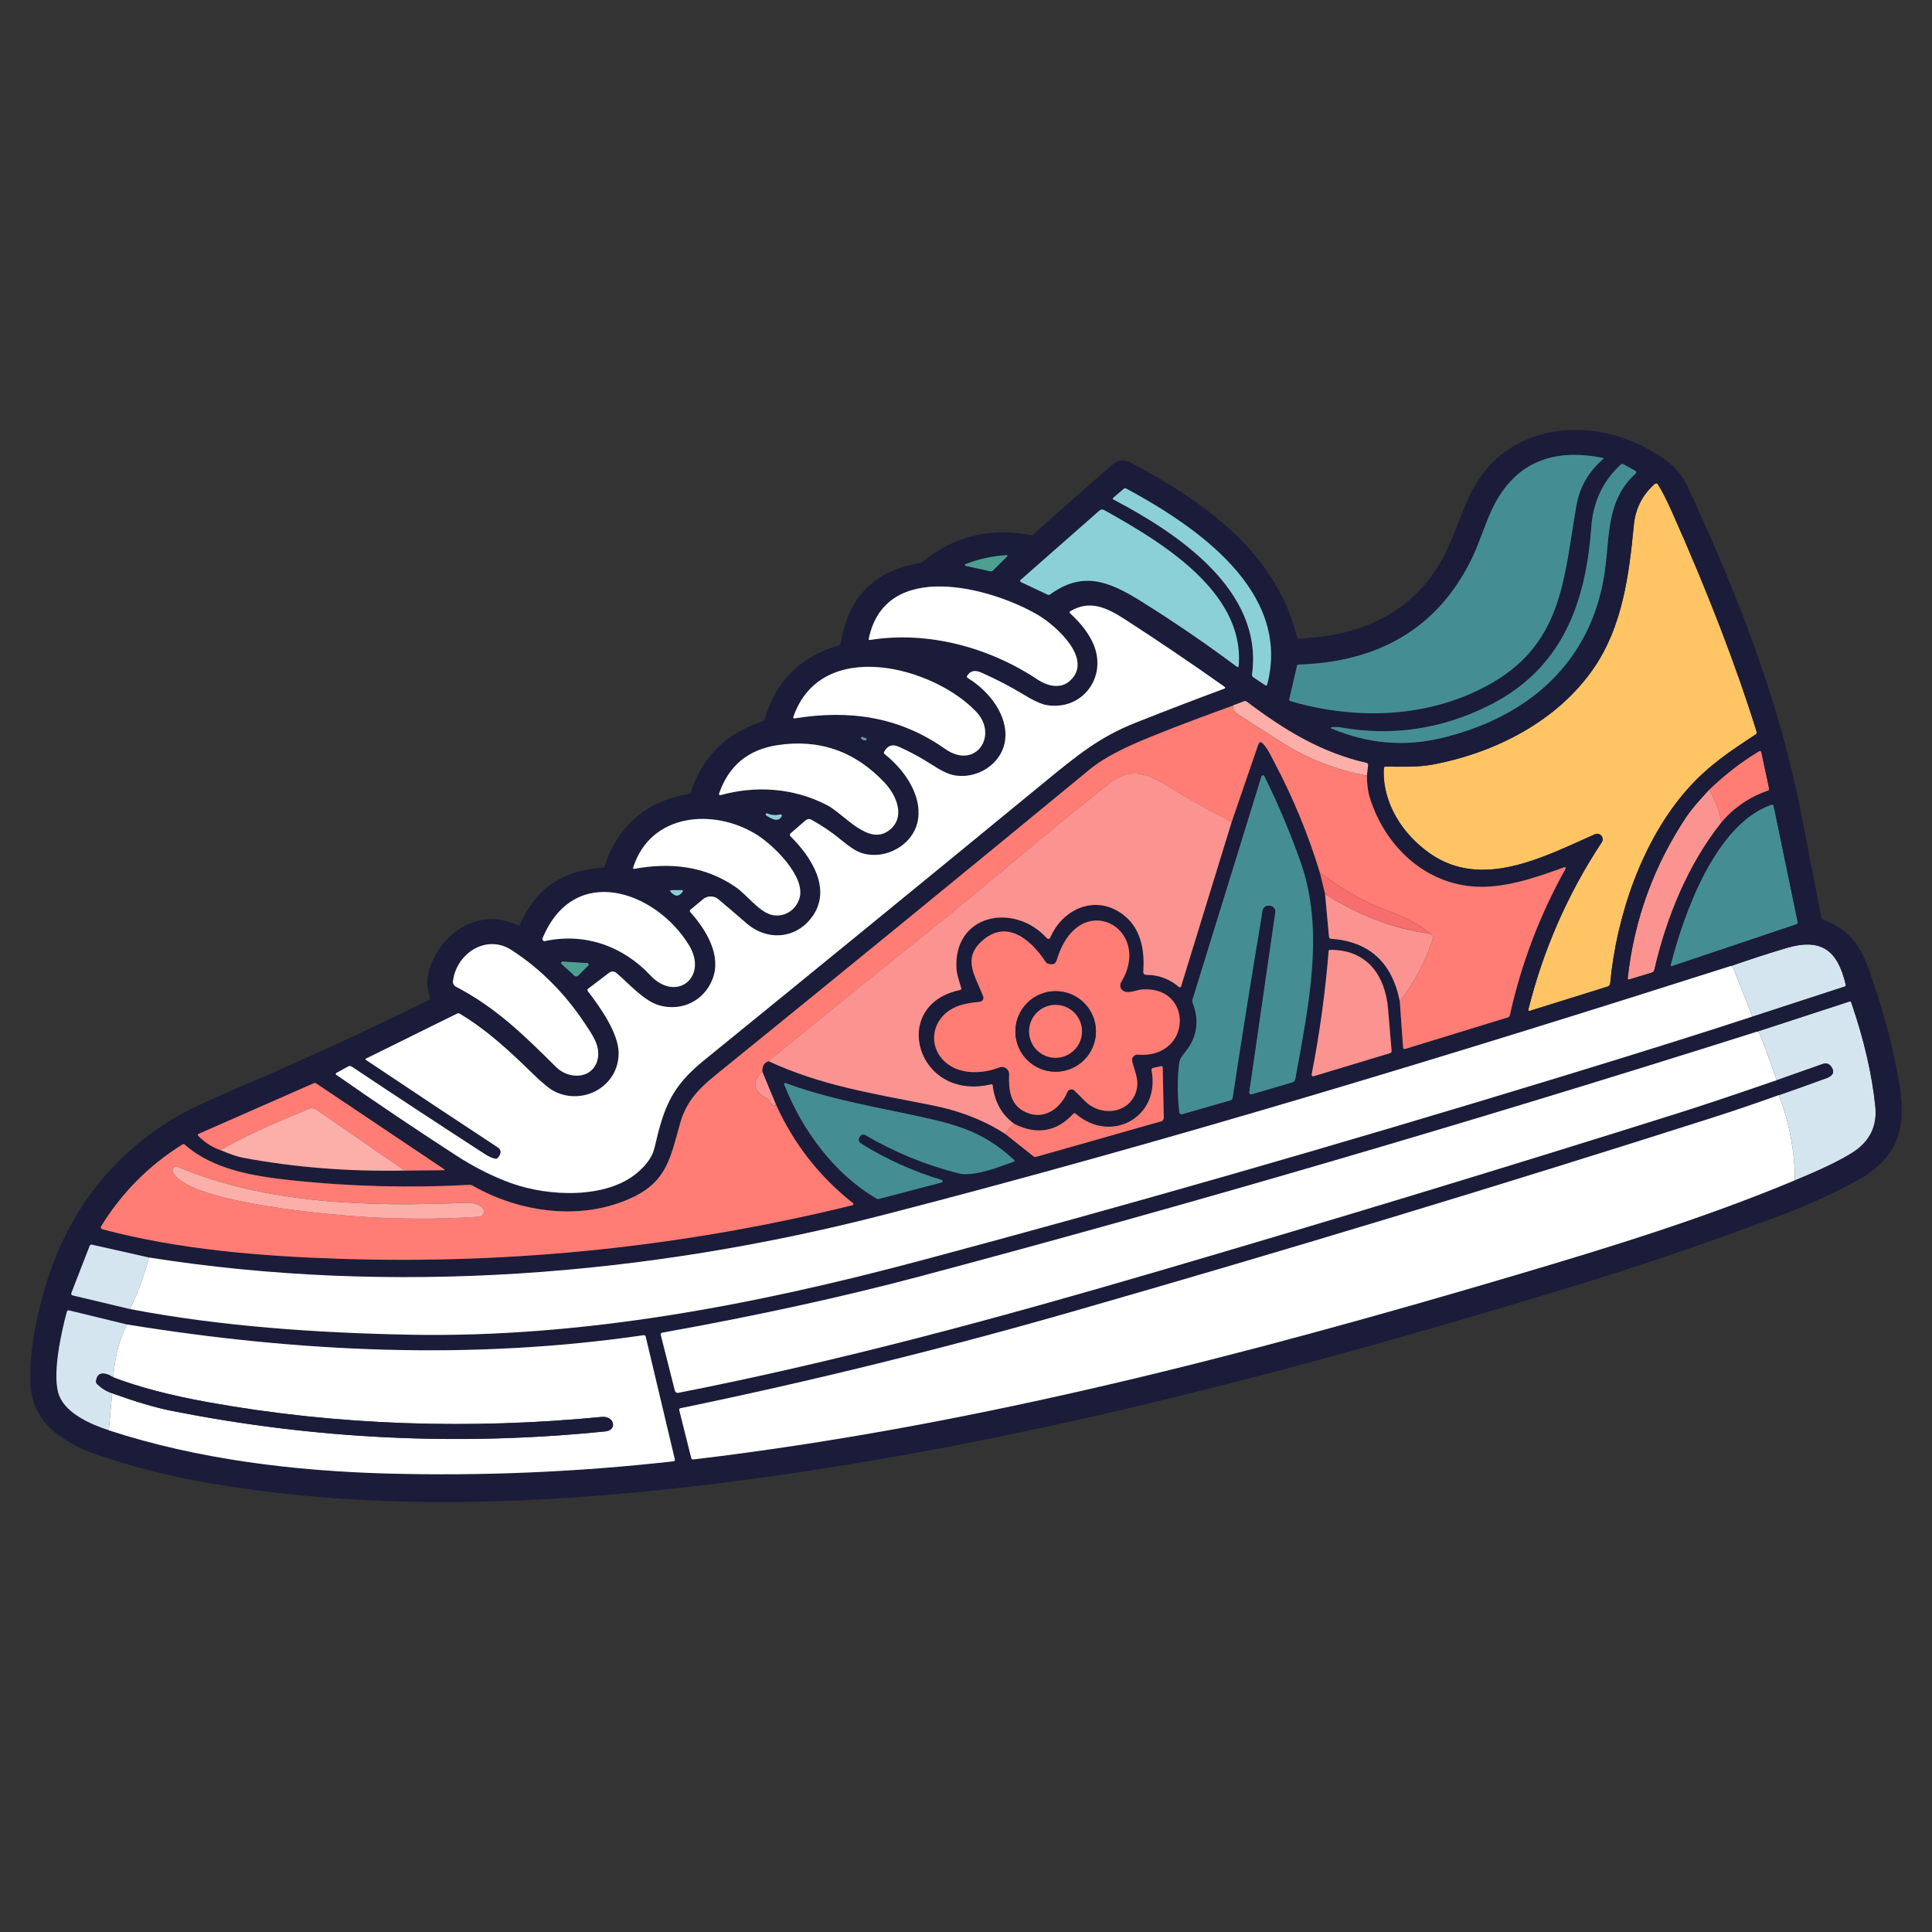 <svg xmlns="http://www.w3.org/2000/svg" viewBox="0 0 64 64" id="floral-sneakers-shoes">
  <rect x="0" y="0" width="64" height="64" fill="#333333" stroke="none"/>
  <path fill="#ffc564" d="M52.837,27.634c-1.69,.748-3.724,1.84-5.45,.651-.921-.635-1.607-1.694-1.547-2.836,.002-.036,.021-.055,.058-.055,.523,0,1.049,.027,1.549-.065,2.084-.388,4.158-1.447,5.362-3.216,.927-1.364,1.152-3.025,1.312-4.71,.053-.556,.285-1.014,.697-1.375,.028-.024,.07-.022,.094,.006,.002,.003,.005,.006,.006,.009,.132,.205,.293,.522,.484,.95,1.18,2.65,2.11,5.065,2.787,7.245,.012,.039,.001,.07-.033,.093-.859,.564-1.558,1.025-2.247,1.799-1.511,1.695-2.363,4.212-2.571,6.448-.004,.048-.037,.089-.083,.103l-2.577,.804c-.044,.014-.061-.002-.049-.047,.495-1.986,1.306-3.832,2.431-5.538,.055-.084,.031-.196-.053-.251-.051-.033-.115-.039-.171-.014Z"></path>
  <path fill="#ff7d75" d="M57.022,27.248c-.065-.379-.199-.743-.404-1.092,.527-.505,1.074-.927,1.643-1.268,.047-.028,.076-.015,.087,.038l.255,1.195c.008,.036-.006,.061-.041,.073-.609,.209-1.122,.56-1.54,1.054Z"></path>
  <path fill="#fb9491" d="M56.619,26.156c.204,.349,.339,.713,.404,1.092-1.103,1.385-1.818,3.13-2.222,4.881-.009,.042-.042,.077-.084,.089l-.74,.225c-.044,.013-.063-.003-.058-.048,.218-1.948,.871-3.735,1.957-5.36,.137-.204,.384-.497,.743-.879Z"></path>
  <path fill="#448e93" d="M55.341,31.96c.44-1.715,1.476-4.639,3.326-5.304,.036-.012,.075,.006,.087,.042,0,.003,.002,.006,.002,.009l.793,3.837c.007,.037-.007,.062-.043,.074l-4.119,1.385c-.042,.015-.058,0-.047-.043Z"></path>
  <path fill="#d4e5ef" d="M58.053 33.674l-.627-1.583c-.009-.023-.023-.043-.041-.059l-.039-.035c.604-.212 1.212-.41 1.826-.593 1.16-.346 1.701.074 1.967 1.207.009.036-.005.06-.04.071l-3.045.993zM59.461 39.097c-.007-.953-.184-1.894-.533-2.821.489-.169 1.017-.357 1.584-.565.181-.067.278-.184.156-.367-.073-.109-.171-.142-.293-.098l-1.516.535c-.245-.702-.437-1.22-.577-1.556-.015-.039-.044-.055-.087-.048l3.063-.999c.034-.011.057 0 .068.034.423 1.235.689 2.383.796 3.445.066.655-.189 1.164-.767 1.53-.408.258-1.039.562-1.893.911z"></path>
  <g>
    <path fill="#1b1c39" d="M61.728,38.991c-.82,.461-1.682,.864-2.587,1.21-2.386,.909-4.801,1.735-7.244,2.476-9.804,2.976-19.848,5.618-30.061,6.683-5,.52-10.117,.622-15.082-.262-1.356-.241-2.627-.577-3.812-1.007-1.09-.473-1.917-1.079-1.941-2.377-.015-.836,.135-1.81,.451-2.922,.725-2.554,2.182-4.482,4.37-5.783,.374-.222,1.031-.533,1.97-.935,2.167-.924,4.308-1.908,6.421-2.95,.033-.016,.043-.041,.031-.076-.105-.299-.117-.592-.036-.88,.361-1.279,1.676-2.133,2.95-1.515,.025,.012,.055,.001,.067-.024,0,0,0-.001,0-.002,.513-1.182,1.42-1.808,2.723-1.88,.042-.002,.07-.023,.083-.062,.45-1.348,1.38-2.143,2.791-2.386,.031-.005,.051-.023,.061-.052,.391-1.19,1.183-1.972,2.377-2.347,.031-.009,.056-.035,.065-.067,.366-1.26,1.177-2.075,2.433-2.445,.054-.016,.095-.062,.104-.118,.243-1.496,1.109-2.368,2.599-2.616,.033-.006,.062-.019,.087-.039,1.049-.849,2.246-1.147,3.591-.891,.036,.007,.073-.004,.1-.028,.858-.771,1.723-1.533,2.594-2.287,.2-.173,.404-.204,.611-.094,2.45,1.308,4.821,2.97,5.523,5.795,.008,.032,.028,.047,.061,.046,1.981-.087,3.659-.779,4.687-2.52,.347-.588,.651-1.503,.912-2.098,1.184-2.7,4.4-2.87,6.563-1.288,.314,.229,.554,.522,.719,.879,1.616,3.487,3.008,6.993,3.748,10.782,.226,1.159,.452,2.319,.677,3.478,.007,.036,.028,.061,.063,.075,1.144,.434,1.368,1.187,1.768,2.412,.303,.929,.543,1.874,.72,2.835,.268,1.453,.116,2.485-1.161,3.278Zm-18.984-15.765c2.209,.646,4.649,.565,6.676-.6,2.372-1.364,2.388-3.546,2.8-5.875,.107-.609,.401-1.122,.881-1.539,.025-.023,.021-.037-.012-.044-1.66-.334-2.851,.172-3.572,1.518-.254,.472-.496,1.259-.733,1.758-1.135,2.388-3.142,3.488-5.77,3.572-.027,0-.043,.014-.049,.039l-.257,1.111c-.007,.026,.009,.053,.036,.061Zm1.367,.911c1.194,.497,2.391,.605,3.591,.325,2.898-.676,5.051-2.512,5.468-5.588,.155-1.137,.048-2.315,1.013-3.184,.023-.021,.025-.057,.004-.08-.004-.005-.009-.008-.014-.012l-.385-.214c-.038-.021-.073-.017-.105,.012-.586,.541-.909,1.229-.97,2.063-.188,2.582-.995,4.723-3.408,5.922-1.567,.778-3.198,1.017-4.891,.717-.114-.02-.215-.021-.301-.003-.047,.009-.048,.024-.003,.043Zm8.727,3.498c.092-.04,.198,.002,.238,.094,.024,.056,.019,.12-.014,.171-1.125,1.706-1.935,3.551-2.431,5.538-.012,.045,.005,.061,.049,.047l2.577-.804c.046-.014,.079-.055,.083-.103,.208-2.235,1.06-4.752,2.571-6.448,.689-.773,1.389-1.235,2.247-1.799,.034-.023,.045-.053,.033-.093-.678-2.18-1.607-4.595-2.787-7.245-.191-.428-.353-.745-.484-.95-.02-.031-.061-.04-.092-.021-.003,.002-.006,.004-.009,.006-.412,.361-.644,.819-.697,1.375-.16,1.684-.385,3.346-1.312,4.71-1.204,1.77-3.278,2.828-5.362,3.216-.5,.093-1.027,.065-1.549,.065-.036,0-.056,.018-.058,.055-.06,1.142,.626,2.202,1.547,2.836,1.726,1.189,3.761,.097,5.45-.651Zm-15.958-11.088c2.11,1.106,4.983,3.003,4.595,5.794-.006,.039,.012,.078,.045,.099l.387,.256c.038,.025,.063,.015,.074-.028,.802-3.088-2.366-5.237-4.669-6.481-.032-.017-.061-.015-.088,.009l-.349,.299c-.013,.012-.015,.033-.003,.046,.002,.003,.005,.005,.009,.007Zm-3.061,2.735l.887,.419c.025,.011,.054,.008,.076-.008,1.058-.766,1.905-.468,2.987,.206,1.095,.682,2.159,1.408,3.191,2.179,.044,.033,.069,.023,.073-.033,.194-2.452-2.584-4.102-4.453-5.146-.058-.033-.112-.027-.163,.016l-2.61,2.296c-.017,.015-.019,.041-.004,.059,.004,.005,.009,.008,.014,.011Zm-1.828-.533l.809,.177c.038,.008,.071-.002,.099-.029l.453-.447c.041-.041,.032-.059-.025-.056-.463,.028-.911,.127-1.342,.297-.016,.006-.023,.024-.016,.04,.004,.009,.012,.016,.022,.019Zm-3.168,2.452c1.922-.31,3.957,.25,5.549,1.31,.345,.229,.769,.317,1.073,.041,.791-.716-.47-1.833-1.064-2.182-1.549-.909-5.058-1.864-5.6,.788-.007,.034,.007,.048,.041,.043Zm-12.429,17.185c-.1-.022-.21-.072-.332-.151-1.477-.956-2.948-1.923-4.413-2.9-.035-.023-.079-.026-.116-.005l-.386,.212c-.037,.021-.038,.044-.003,.069,1.303,.911,2.622,1.798,3.957,2.663,.61,.395,1.219,.702,1.827,.922,1.242,.447,3.176,.536,4.209-.369,.299-.261,.48-.528,.542-.801,.31-1.353,.566-2.026,1.628-2.888,3.74-3.039,7.472-6.088,11.195-9.147,1.204-.989,1.916-1.573,3.135-2.056,.976-.387,1.945-.759,2.907-1.115,.049-.018,.053-.043,.01-.073-1.096-.776-2.197-1.521-3.303-2.235-.592-.382-1.15-.646-1.797-.262-.033,.019-.035,.041-.008,.068,.382,.353,.643,.702,.784,1.047,.444,1.087-.387,2.188-1.559,1.995-.177-.03-.44-.151-.788-.362-.407-.249-.867-.488-1.381-.717-.207-.092-.361-.057-.463,.104-.02,.032-.014,.058,.019,.079,.691,.419,1.352,1.235,1.234,2.073-.111,.785-.944,1.3-1.71,1.143-.176-.036-.418-.153-.725-.352-.348-.225-.713-.423-1.093-.592-.216-.096-.37-.026-.475,.169-.017,.032-.012,.059,.016,.081,.635,.5,1.223,1.324,1.107,2.144-.119,.845-1.077,1.392-1.886,1.125-.162-.054-.38-.194-.655-.421-.316-.262-.649-.488-.999-.679-.06-.033-.134-.025-.185,.021l-.499,.432c-.028,.025-.031,.067-.007,.095,.001,.001,.002,.002,.003,.003,.694,.687,1.345,1.714,.759,2.606-.519,.791-1.508,.891-2.216,.276-.293-.255-.604-.521-.932-.796-.147-.124-.362-.125-.509-.001l-.409,.341c-.033,.028-.036,.058-.007,.091,.529,.592,1.025,1.424,.739,2.194-.269,.724-1.012,1.102-1.766,.891-.501-.139-.984-.693-1.411-1.063-.087-.076-.177-.079-.268-.009l-.686,.521c-.024,.018-.028,.052-.01,.076,0,0,0,0,0,0,.397,.515,1.018,1.385,1.022,2.049,.008,1.1-1.162,1.751-2.118,1.279-.167-.082-.408-.278-.723-.587-.753-.735-1.516-1.45-2.426-1.993-.026-.016-.053-.017-.081-.003l-3.019,1.491c-.027,.013-.028,.028-.003,.045,1.452,.973,2.905,1.937,4.358,2.892,.132,.087,.137,.202,.015,.346-.026,.03-.065,.044-.104,.035Zm9.929-14.587c1.823-.296,3.477-.055,4.988,1.011,1.005,.708,1.771-.442,1.035-1.224-1.412-1.503-5.142-2.502-6.065,.164-.007,.019,.003,.041,.022,.047,.006,.002,.013,.003,.019,.002Zm14.542-.436c-1.555,.564-2.663,.993-3.325,1.288-.624,.279-1.102,.556-1.435,.829-4.133,3.404-8.28,6.791-12.439,10.162-.584,.472-.948,.901-1.138,1.571-.317,1.125-.434,1.907-1.566,2.446-1.675,.797-3.732,.516-5.312-.387-.032-.018-.066-.026-.103-.024-1.978,.108-3.951,.057-5.922-.155-1.201-.13-2.567-.344-3.501-1.175-.026-.023-.054-.025-.083-.007-1.11,.692-2.007,1.596-2.692,2.71-.019,.031-.009,.071,.022,.09,.005,.003,.011,.006,.017,.007,2.543,.677,5.283,.897,7.913,.981,5.731,.183,11.377-.409,16.938-1.776,.022-.005,.035-.027,.03-.049-.002-.009-.007-.016-.014-.022-1.116-.881-1.967-1.972-2.553-3.272l-.449-1.081c-.006-.19,.063-.305,.206-.346,1.706,.792,3.339,1.053,5.377,1.453,.945,.185,1.768,.505,2.468,.96l.924,.735c.031,.025,.064,.032,.101,.021l4.141-1.176c.05-.014,.084-.061,.083-.113l-.036-1.667c0-.038-.02-.053-.057-.045l-.256,.056c-.046,.009-.064,.037-.056,.083,.299,1.559-1.347,2.447-2.512,1.436-.029-.025-.057-.024-.083,.004-.549,.593-1.198,.705-1.946,.336-.416-.297-.656-.72-.721-1.269-.004-.037-.025-.051-.061-.043-2.47,.579-3.376-2.638-1.025-3.126,.04-.008,.054-.032,.041-.071-.095-.302-.145-.501-.153-.597-.142-1.826,1.88-2.269,2.994-1.048,.025,.026,.066,.028,.093,.003,.007-.006,.012-.014,.015-.022,.427-.992,1.537-1.44,2.423-.758,.5,.385,.721,1.01,.661,1.873-.005,.077,.031,.116,.108,.116,.407,.002,.765,.137,1.073,.404,.018,.016,.046,.013,.062-.005,.004-.004,.007-.009,.008-.015l1.677-5.45,.88-2.563c.033-.094,.084-.105,.153-.035,.17,.176,.281,.435,.388,.637,.612,1.156,1.111,2.365,1.497,3.628l.176,.72,.131,1.417c.004,.041,.026,.063,.068,.065,1.26,.09,2.018,.779,2.276,2.067l.11,1.538c.002,.028,.026,.049,.054,.047,.004,0,.008,0,.011-.002l3.406-1.046c.033-.01,.058-.037,.065-.071,.378-1.71,.994-3.328,1.847-4.856,.009-.017,.002-.037-.014-.046-.008-.004-.018-.005-.026-.002-.957,.351-2.06,.734-3.085,.634-1.632-.159-2.879-1.394-3.361-2.937-.06-.19-.092-.433-.097-.73l.04-.35c.004-.034-.018-.064-.051-.072-1.509-.341-2.749-1.108-3.966-2.028-.03-.023-.062-.027-.097-.014l-.343,.131Zm-12.267,1.063c-.013-.011-.028-.015-.046-.012-.035,.005-.043,.022-.023,.051,.037,.055,.091,.074,.161,.056,.02-.005,.025-.016,.016-.034-.017-.033-.044-.051-.082-.051-.01,0-.019-.004-.027-.01Zm-4.707,1.91c1.145-.313,2.378-.239,3.484,.325,.601,.308,1.391,1.386,2.086,.842,.543-.423,.244-1.143-.148-1.564-.98-1.049-2.169-1.466-3.566-1.251-.96,.148-1.599,.675-1.918,1.581-.023,.063-.002,.085,.062,.068Zm32.73-.178c-.359,.383-.606,.676-.743,.879-1.087,1.625-1.739,3.411-1.957,5.36-.005,.045,.014,.061,.058,.048l.74-.225c.042-.013,.075-.047,.084-.089,.405-1.751,1.119-3.495,2.222-4.881,.418-.494,.932-.845,1.54-1.054,.036-.012,.049-.037,.041-.073l-.255-1.195c-.012-.053-.041-.066-.087-.038-.569,.34-1.116,.763-1.643,1.268Zm-14.547,3.848c.106,.009,.185,.102,.176,.208,0,.003,0,.007-.001,.01l-.862,5.96c-.005,.034,.019,.066,.053,.07,.009,.001,.018,0,.026-.002l1.342-.395c.054-.015,.095-.06,.105-.116,.444-2.455,.972-4.922,.175-7.18-.343-.973-.745-1.924-1.204-2.853-.012-.024-.041-.034-.066-.022-.012,.006-.021,.017-.026,.03l-2.286,7.399c-.011,.035-.009,.069,.004,.104,.219,.562,.159,1.078-.179,1.547-.117,.163-.242,.257-.267,.467-.064,.543-.061,1.082,.008,1.617,.005,.04,.042,.068,.082,.063,.004,0,.007-.001,.011-.002l1.602-.461c.04-.012,.063-.038,.07-.079,.304-1.999,.623-3.994,.956-5.985,.032-.191,.005-.404,.284-.381Zm16.596-3.348c-1.85,.665-2.887,3.589-3.326,5.304-.011,.043,.005,.057,.047,.043l4.119-1.385c.036-.012,.05-.037,.043-.074l-.793-3.837c-.007-.037-.044-.06-.081-.053-.003,0-.006,.001-.009,.002Zm-33.287,.355c.154,.099,.396,.255,.515,.027,.01-.02,.002-.045-.018-.056-.009-.004-.019-.006-.029-.003-.148,.036-.292,.025-.434-.034-.019-.007-.041,.002-.048,.022-.006,.016,0,.034,.014,.044Zm-4.364,1.77c1.188-.213,2.312-.1,3.332,.589,.399,.269,.821,.881,1.271,.949,.394,.059,.751-.181,.865-.564,.215-.713-.865-1.765-1.432-2.115-1.415-.869-3.498-.709-4.076,1.095-.012,.038,.001,.053,.04,.046Zm1.206,.769c.147,.167,.279,.159,.396-.023,.008-.012,.004-.028-.008-.036-.004-.003-.009-.004-.014-.004h-.346c-.057,0-.066,.021-.028,.063Zm-4.172,1.626c1.311-.285,2.578,.16,3.492,1.133,.862,.917,1.926,.059,1.281-.998-1.099-1.8-3.81-2.746-4.85-.228-.014,.035,.003,.075,.037,.089,.013,.005,.027,.006,.04,.003Zm19.184,1.665c-.106-.045-.156-.168-.111-.275,.004-.009,.008-.018,.013-.026,1.09-1.802-1.404-3.157-2.13-.739-.041,.138-.141,.179-.299,.122-.028-.01-.052-.029-.069-.053-.481-.733-1.309-1.463-2.145-.665-.612,.584-.18,1.14,.073,1.804,.026,.069-.009,.145-.077,.171-.011,.004-.022,.007-.033,.008-.32,.034-.652,.077-.927,.235-.721,.412-.797,1.341-.129,1.834,.48,.353,1.19,.307,1.707,.105,.121-.046,.257,.014,.303,.135,.011,.029,.017,.061,.015,.092-.019,.518,.031,1.01,.537,1.25,.593,.283,1.151-.086,1.39-.656,.032-.076,.12-.112,.196-.08,.018,.008,.035,.019,.049,.033,.101,.103,.217,.219,.348,.347,.581,.568,1.599,.376,1.723-.481,.038-.268-.091-.563-.165-.84-.025-.095,.031-.192,.126-.217,.019-.005,.039-.007,.059-.005,1.797,.141,1.866-2.279,.146-2.161-.155,.011-.43,.136-.601,.063Zm-22.134-.156c1.318,.689,2.215,1.564,3.321,2.663,.463,.458,1.281,.38,1.388-.316,.062-.408-.191-.759-.42-1.105-.675-1.02-1.491-1.839-2.448-2.456-.845-.544-1.832,.135-1.935,1.034-.009,.074,.029,.145,.095,.18Zm42.245-.686c-9.262,2.95-18.596,5.799-28.01,8.231-7.917,2.044-16.334,2.701-24.402,1.428l-1.886-.425c-.032-.008-.065,.01-.076,.04l-.603,1.552c-.019,.049-.003,.079,.048,.091l1.886,.449c3.02,.577,6.169,.789,9.251,.85,5.765,.113,11.495-1.001,16.93-2.451,6.64-1.772,13.676-3.791,21.109-6.059,2.673-.815,4.827-1.492,6.462-2.029l3.045-.993c.036-.011,.049-.035,.04-.071-.266-1.132-.807-1.552-1.967-1.207-.614,.183-1.223,.381-1.826,.593Zm-11.364,1.424c-.094-1.124-.712-1.972-1.93-1.955-.024,0-.037,.013-.039,.037-.111,1.373-.298,2.736-.563,4.088-.005,.028,.013,.056,.042,.061,.008,.002,.017,.001,.025-.001l2.536-.766c.034-.011,.049-.034,.046-.069-.04-.471-.079-.936-.117-1.395Zm-26.994-1.132c.018,.027,.045,.044,.082,.052,.035,.007,.065-.002,.089-.027l.329-.329c.018-.018,.018-.048,0-.066-.008-.008-.018-.012-.029-.013l-.818-.052c-.027-.002-.051,.018-.053,.045-.001,.016,.005,.031,.017,.041l.353,.316c.011,.01,.021,.021,.029,.034Zm39.207,1.888c-9.623,3.045-18.86,5.746-27.711,8.101-2.564,.682-5.413,1.304-8.545,1.867-.032,.006-.053,.036-.048,.067,0,.001,0,.002,0,.003l.467,1.849c.013,.051,.063,.083,.115,.073,5.394-1.058,10.676-2.5,15.938-4.042,5.739-1.682,11.461-3.421,17.165-5.218,.784-.247,1.879-.612,3.284-1.098l1.516-.535c.123-.044,.221-.011,.293,.098,.122,.182,.025,.3-.156,.367-.567,.208-1.095,.396-1.584,.565-.76,.273-1.478,.518-2.155,.734-7.058,2.254-14.149,4.402-21.27,6.445-4.279,1.228-8.597,2.292-12.956,3.193-.039,.008-.053,.031-.044,.069l.396,1.581c.009,.036,.031,.052,.068,.048,9.28-1.104,18.319-3.466,27.29-6.121,3.08-.911,6.24-1.886,9.204-3.128,.854-.349,1.485-.653,1.893-.911,.577-.365,.833-.875,.767-1.53-.108-1.062-.373-2.21-.796-3.445-.011-.033-.033-.045-.068-.034l-3.063,.999Zm-50.888,3.923c.323,.136,.567,.219,.731,.25,1.715,.321,3.503,.464,5.365,.427l1.293-.012c.045,0,.049-.012,.012-.037l-4.231-2.838c-.025-.017-.051-.02-.08-.008l-3.809,1.675c-.042,.018-.047,.044-.014,.076,.222,.221,.466,.377,.732,.467Zm18.672-2.178c.587,1.499,1.646,2.955,3.054,3.778,.03,.017,.061,.022,.095,.013l2.067-.542c.023-.006,.037-.029,.03-.052-.004-.015-.015-.026-.029-.031-.927-.279-1.806-.673-2.638-1.185-.129-.079-.146-.172-.051-.277,.04-.045,.107-.056,.159-.025,.969,.569,2,.991,3.091,1.268,.496,.125,1.338-.212,1.821-.384,.04-.015,.044-.036,.013-.064-1.115-1.032-2.071-1.212-3.741-1.564-1.308-.275-2.569-.513-3.826-.98-.018-.007-.038,.002-.045,.02-.003,.008-.003,.017,0,.026ZM3.605,47.379c2.94,.962,6.145,1.348,9.233,1.432,3.16,.085,6.316-.05,9.468-.405,.041-.004,.057-.027,.048-.068l-.965-4.064c-.009-.036-.031-.051-.068-.046-5.691,.832-11.416,.568-17.117-.355l-1.915-.466c-.039-.009-.064,.005-.075,.045-.182,.675-.516,2.157-.244,2.799,.249,.59,1.051,.934,1.635,1.126Z"></path>
    <path fill="#448e93" d="M42.744,23.226c-.027-.008-.043-.035-.036-.061l.257-1.111c.006-.025,.022-.039,.049-.039,2.628-.084,4.635-1.184,5.77-3.572,.237-.499,.479-1.285,.733-1.758,.721-1.346,1.911-1.851,3.572-1.518,.033,.007,.037,.021,.012,.044-.481,.417-.775,.931-.881,1.539-.412,2.329-.429,4.511-2.8,5.875-2.027,1.165-4.466,1.246-6.676,.6Z"></path>
    <path fill="#448e93" d="M44.111,24.137c-.045-.019-.044-.033,.003-.043,.087-.018,.187-.017,.301,.003,1.693,.3,3.323,.061,4.891-.717,2.413-1.199,3.22-3.339,3.408-5.922,.06-.834,.384-1.522,.97-2.063,.032-.029,.067-.033,.105-.012l.385,.214c.027,.015,.037,.05,.021,.077-.003,.005-.007,.01-.012,.014-.965,.869-.859,2.048-1.013,3.184-.417,3.075-2.57,4.911-5.468,5.588-1.2,.28-2.397,.172-3.591-.325Z"></path>
    <path fill="#8bd0d7" d="M36.879,16.546c-.015-.008-.021-.028-.012-.044,.002-.003,.004-.006,.007-.009l.349-.299c.027-.023,.056-.026,.088-.009,2.303,1.245,5.471,3.393,4.669,6.481-.012,.044-.036,.053-.074,.028l-.387-.256c-.033-.021-.051-.06-.045-.099,.388-2.791-2.485-4.688-4.595-5.794Z"></path>
    <path fill="#8bd0d7" d="M33.818,19.281c-.021-.01-.031-.035-.021-.056,.002-.005,.006-.01,.011-.014l2.61-2.296c.05-.044,.104-.049,.163-.016,1.869,1.044,4.647,2.694,4.453,5.146-.004,.055-.029,.066-.073,.033-1.032-.77-2.096-1.496-3.191-2.179-1.082-.674-1.929-.972-2.987-.206-.022,.016-.051,.019-.076,.008l-.887-.419Z"></path>
    <path fill="#4ba091" d="M31.989,18.747c-.017-.004-.027-.021-.024-.038,.002-.01,.009-.017,.018-.021,.431-.169,.879-.268,1.342-.297,.057-.004,.066,.015,.025,.056l-.453,.447c-.028,.028-.061,.037-.099,.029l-.809-.177Z"></path>
    <path fill="#fff" d="M34.37,22.51c-1.592-1.06-3.626-1.62-5.549-1.31-.035,.006-.049-.008-.041-.043,.542-2.652,4.051-1.696,5.6-.788,.593,.349,1.855,1.466,1.064,2.182-.304,.276-.729,.188-1.073-.041Z"></path>
    <path fill="#fff" d="M16.496,38.349c.122-.144,.117-.259-.015-.346-1.453-.955-2.906-1.919-4.358-2.892-.025-.017-.024-.032,.003-.045l3.019-1.491c.028-.014,.055-.013,.081,.003,.91,.543,1.674,1.258,2.426,1.993,.316,.309,.557,.505,.723,.587,.956,.472,2.125-.179,2.118-1.279-.004-.663-.625-1.534-1.022-2.049-.018-.023-.014-.057,.009-.076,0,0,0,0,0,0l.686-.521c.092-.071,.181-.068,.268,.009,.427,.37,.91,.924,1.411,1.063,.754,.211,1.497-.167,1.766-.891,.287-.77-.209-1.602-.739-2.194-.029-.033-.027-.063,.007-.091l.409-.341c.148-.123,.362-.123,.509,.001,.328,.276,.639,.541,.932,.796,.708,.615,1.696,.515,2.216-.276,.586-.892-.065-1.919-.759-2.606-.026-.026-.026-.068,0-.095,.001-.001,.002-.002,.004-.003l.499-.432c.052-.045,.126-.054,.185-.021,.351,.191,.684,.417,.999,.679,.274,.227,.492,.367,.655,.421,.809,.267,1.767-.279,1.886-1.125,.116-.819-.472-1.644-1.107-2.144-.028-.022-.034-.049-.016-.081,.105-.195,.259-.265,.475-.169,.38,.169,.745,.367,1.093,.592,.308,.199,.549,.317,.725,.352,.766,.157,1.598-.358,1.71-1.143,.118-.838-.543-1.654-1.234-2.073-.033-.02-.039-.047-.019-.079,.101-.161,.255-.195,.463-.104,.514,.229,.975,.468,1.381,.717,.348,.212,.61,.332,.788,.362,1.172,.193,2.003-.909,1.559-1.995-.141-.345-.403-.695-.784-1.047-.028-.026-.025-.049,.008-.068,.647-.384,1.204-.12,1.797,.262,1.106,.714,2.207,1.459,3.303,2.235,.043,.031,.04,.055-.01,.073-.962,.356-1.931,.728-2.907,1.115-1.22,.483-1.931,1.067-3.135,2.056-3.724,3.059-7.456,6.108-11.195,9.147-1.061,.862-1.318,1.535-1.628,2.888-.063,.273-.243,.54-.542,.801-1.033,.904-2.967,.816-4.209,.369-.608-.22-1.217-.527-1.827-.922-1.335-.865-2.654-1.752-3.957-2.663-.035-.025-.034-.048,.003-.069l.386-.212c.036-.02,.081-.018,.116,.005,1.465,.977,2.936,1.943,4.413,2.9,.121,.079,.232,.129,.332,.151,.038,.009,.078-.005,.104-.035Z"></path>
    <path fill="#fff" d="M31.309,24.809c-1.511-1.066-3.165-1.307-4.988-1.011-.02,.004-.039-.01-.043-.03-.001-.006,0-.013,.002-.019,.923-2.665,4.653-1.667,6.065-.164,.735,.782-.031,1.932-1.035,1.224Z"></path>
    <path fill="#fcafa9" d="M45.279,25.694c-1.025-.189-1.976-.563-2.853-1.12-.482-.307-.961-.617-1.438-.929-.12-.079-.162-.173-.125-.284l.343-.131c.035-.013,.067-.008,.097,.014,1.216,.92,2.457,1.687,3.966,2.028,.033,.008,.055,.038,.051,.072l-.04,.35Z"></path>
    <path fill="#ff7d75" d="M40.863,23.361c-.036,.111,.005,.205,.125,.284,.476,.313,.956,.623,1.438,.929,.877,.558,1.828,.931,2.853,1.12,.005,.297,.037,.54,.097,.73,.482,1.543,1.729,2.778,3.361,2.937,1.025,.1,2.128-.283,3.085-.634,.018-.006,.037,.004,.043,.022,.003,.009,.002,.018-.002,.026-.853,1.527-1.469,3.146-1.847,4.856-.007,.034-.032,.061-.065,.071l-3.406,1.046c-.027,.008-.056-.007-.064-.034-.001-.004-.002-.007-.002-.011l-.11-1.538c.491-.629,.856-1.319,1.095-2.068,.011-.034,.006-.066-.015-.095l-.046-.063c-.369-.3-.846-.556-1.431-.77-.761-.278-1.512-.702-2.253-1.273-.385-1.263-.884-2.473-1.497-3.628-.107-.202-.218-.461-.388-.637-.069-.071-.12-.059-.153,.035l-.88,2.563c-.687-.343-1.357-.716-2.008-1.118-.722-.445-1.285-.728-1.982-.194-1.808,1.382-3.998,3.311-6.154,5.033-1.74,1.389-3.472,2.791-5.198,4.205-.143,.041-.212,.156-.206,.346-.364,.356-.306,.656,.173,.902,.031,.016,.055,.039,.072,.07,.086,.152,.154,.188,.204,.109,.585,1.3,1.436,2.39,2.553,3.272,.018,.014,.021,.039,.007,.057-.006,.007-.013,.012-.022,.014-5.561,1.367-11.207,1.959-16.938,1.776-2.629-.084-5.37-.303-7.913-.981-.035-.009-.056-.045-.046-.08,.002-.006,.004-.012,.007-.017,.685-1.114,1.583-2.018,2.692-2.71,.029-.018,.057-.016,.083,.007,.934,.831,2.3,1.045,3.501,1.175,1.97,.212,3.944,.263,5.922,.155,.036-.002,.071,.006,.103,.024,1.58,.903,3.637,1.185,5.312,.387,1.131-.539,1.248-1.321,1.566-2.446,.19-.67,.554-1.099,1.138-1.571,4.159-3.371,8.306-6.758,12.439-10.162,.332-.273,.811-.55,1.435-.829,.662-.295,1.77-.725,3.325-1.288ZM5.726,38.807c.369,.98,4.862,1.391,5.83,1.467,1.445,.113,2.881,.124,4.307,.032,.097-.006,.172-.089,.166-.187-.003-.052-.029-.099-.07-.131-.138-.105-.307-.154-.506-.145-3.14,.135-6.622,.056-9.568-1.19-.061-.026-.131,.002-.158,.063-.012,.029-.013,.062-.002,.091Z"></path>
    <path fill="#709594" d="M28.624,24.433c.038,0,.065,.018,.082,.051,.009,.017,.003,.029-.016,.034-.071,.018-.124,0-.161-.056-.02-.029-.012-.046,.023-.051,.017-.003,.033,.001,.046,.012,.008,.006,.017,.009,.027,.01Z"></path>
    <path fill="#fff" d="M27.374,26.659c-1.106-.564-2.339-.638-3.484-.325-.064,.017-.085-.005-.062-.068,.319-.906,.958-1.433,1.918-1.581,1.397-.215,2.586,.203,3.566,1.251,.393,.421,.692,1.141,.148,1.564-.695,.543-1.485-.535-2.086-.842Z"></path>
    <path fill="#fb9491" d="M40.801,27.227l-1.677,5.45c-.007,.023-.032,.035-.055,.028-.005-.002-.01-.005-.015-.008-.308-.267-.666-.401-1.073-.404-.077,0-.113-.039-.108-.116,.06-.863-.161-1.488-.661-1.873-.886-.682-1.996-.233-2.423,.758-.014,.033-.053,.048-.086,.034-.008-.004-.016-.009-.022-.016-1.114-1.221-3.135-.778-2.994,1.048,.007,.096,.058,.295,.153,.597,.012,.039-.001,.063-.041,.071-2.351,.488-1.444,3.705,1.025,3.126,.036-.009,.057,.005,.061,.043,.065,.549,.305,.972,.721,1.269-.097,.06-.199,.171-.303,.331-.7-.455-1.522-.775-2.468-.96-2.038-.4-3.671-.661-5.377-1.453,1.726-1.414,3.459-2.815,5.198-4.205,2.156-1.722,4.346-3.65,6.154-5.033,.697-.533,1.26-.251,1.982,.194,.652,.402,1.321,.775,2.008,1.118Z"></path>
    <path fill="#448e93" d="M42.072,30.004c-.278-.023-.252,.19-.284,.381-.333,1.991-.652,3.986-.956,5.985-.007,.041-.03,.067-.07,.079l-1.602,.461c-.039,.011-.079-.011-.09-.05-.001-.004-.002-.007-.002-.011-.069-.535-.072-1.073-.008-1.617,.025-.209,.151-.304,.267-.467,.338-.469,.398-.985,.179-1.547-.014-.034-.015-.069-.004-.104l2.286-7.399c.009-.026,.037-.041,.063-.033,.013,.004,.023,.013,.029,.025,.46,.929,.861,1.88,1.204,2.853,.797,2.257,.269,4.725-.175,7.18-.01,.055-.051,.1-.105,.116l-1.342,.395c-.033,.009-.067-.01-.077-.043-.002-.008-.003-.017-.002-.026l.862-5.96c.015-.105-.059-.202-.164-.217-.003,0-.007,0-.01-.001Z"></path>
    <path fill="#8bd0d7" d="M25.38,27.01c-.017-.011-.021-.035-.01-.051,.01-.014,.028-.02,.044-.014,.142,.059,.287,.07,.434,.034,.022-.005,.045,.008,.05,.03,.002,.01,.001,.02-.003,.029-.119,.228-.361,.072-.515-.027Z"></path>
    <path fill="#fff" d="M24.348,29.369c-1.02-.689-2.144-.802-3.332-.589-.039,.007-.053-.008-.04-.046,.578-1.804,2.661-1.965,4.076-1.095,.567,.35,1.647,1.402,1.432,2.115-.115,.383-.471,.623-.865,.564-.449-.068-.872-.68-1.271-.949Z"></path>
    <path fill="#f86d6d" d="M43.719,28.895c.741,.571,1.492,.995,2.253,1.273,.585,.214,1.063,.471,1.431,.77-1.231-.169-2.401-.61-3.508-1.323l-.176-.72Z"></path>
    <path fill="#8bd0d7" d="M22.222,29.549c-.038-.042-.028-.063,.028-.063h.346c.014,0,.026,.012,.026,.026,0,.005-.001,.01-.004,.014-.117,.182-.249,.189-.396,.023Z"></path>
    <path fill="#fff" d="M21.543,32.308c-.914-.973-2.181-1.418-3.492-1.133-.036,.008-.073-.015-.081-.052-.003-.014-.002-.028,.003-.041,1.041-2.518,3.752-1.572,4.85,.228,.645,1.057-.419,1.916-1.281,.998Z"></path>
    <path fill="#fb9491" d="M47.403,30.939l.046,.063c.021,.029,.026,.061,.015,.095-.239,.75-.604,1.439-1.095,2.068-.257-1.288-1.016-1.977-2.276-2.067-.041-.003-.064-.025-.068-.065l-.131-1.417c1.108,.713,2.277,1.155,3.508,1.323Z"></path>
    <path fill="#ff7d75" d="M37.235,32.839c.171,.073,.446-.052,.601-.063,1.719-.118,1.651,2.302-.146,2.161-.097-.008-.182,.066-.19,.163-.002,.02,0,.04,.005,.059,.074,.277,.203,.572,.165,.84-.123,.857-1.141,1.049-1.723,.481-.131-.128-.247-.244-.348-.347-.058-.059-.153-.06-.211-.002-.014,.014-.025,.03-.033,.049-.239,.569-.796,.938-1.39,.656-.506-.24-.555-.732-.537-1.25,.004-.129-.097-.238-.226-.242-.031-.001-.063,.004-.092,.015-.517,.202-1.227,.249-1.707-.105-.669-.493-.592-1.422,.129-1.834,.275-.157,.608-.201,.927-.235,.073-.007,.125-.072,.118-.145-.001-.011-.004-.023-.008-.034-.253-.664-.685-1.221-.073-1.804,.836-.797,1.664-.068,2.145,.665,.016,.025,.04,.044,.069,.053,.158,.057,.257,.016,.299-.122,.725-2.419,3.219-1.064,2.13,.739-.06,.099-.028,.228,.071,.288,.008,.005,.017,.01,.026,.013Zm-.931,1.329c0-.737-.597-1.334-1.334-1.334h0c-.737,0-1.334,.597-1.334,1.334h0c0,.737,.597,1.334,1.334,1.334s1.334-.597,1.334-1.334Z"></path>
    <path fill="#fff" d="M15.1,32.683c-.066-.035-.103-.106-.095-.18,.104-.899,1.09-1.579,1.935-1.034,.957,.617,1.773,1.435,2.448,2.456,.229,.346,.482,.697,.42,1.105-.107,.696-.925,.775-1.388,.316-1.106-1.099-2.003-1.974-3.321-2.663Z"></path>
    <path fill="#fb9491" d="M44.051,31.466c1.217-.017,1.836,.831,1.93,1.955,.038,.46,.077,.925,.117,1.395,.004,.035-.012,.058-.046,.069l-2.536,.766c-.028,.008-.057-.007-.065-.035-.002-.008-.003-.017-.001-.025,.265-1.352,.452-2.715,.563-4.088,.002-.024,.015-.036,.039-.037Z"></path>
    <path fill="#4ba091" d="M18.957,32.254l-.353-.316c-.021-.018-.023-.049-.005-.069,.01-.012,.026-.018,.041-.017l.818,.052c.026,.002,.045,.025,.043,.051,0,.011-.006,.021-.013,.029l-.329,.329c-.025,.025-.055,.035-.089,.027-.036-.008-.064-.025-.082-.052-.009-.012-.019-.024-.029-.034Z"></path>
    <path fill="#fff" d="M57.345,31.997l.039,.035c.018,.016,.032,.036,.041,.059l.627,1.583c-1.635,.537-3.789,1.214-6.462,2.029-7.432,2.268-14.469,4.287-21.109,6.059-5.435,1.45-11.166,2.565-16.93,2.451-3.082-.061-6.232-.273-9.251-.85,.27-.544,.48-1.113,.632-1.707,8.069,1.273,16.485,.616,24.402-1.428,9.414-2.432,18.748-5.281,28.01-8.231Z"></path>
    <path fill="#1b1c39" d="M36.304,34.168c0,.737-.597,1.334-1.334,1.334s-1.334-.597-1.334-1.334c0-.737,.597-1.334,1.334-1.334h0c.737,0,1.334,.597,1.334,1.334h0Zm-.461-.003c0-.484-.393-.877-.877-.877h0c-.484,0-.877,.393-.877,.877h0c0,.484,.393,.877,.877,.877h0c.484,0,.877-.393,.877-.877h0Z"></path>
    <circle cx="34.966" cy="34.165" r=".877" fill="#ff7d75"></circle>
    <path fill="#fff" d="M58.193,34.177c.043-.007,.072,.009,.087,.048,.14,.335,.332,.854,.577,1.556-1.405,.485-2.5,.851-3.284,1.098-5.704,1.797-11.426,3.536-17.165,5.218-5.262,1.542-10.544,2.984-15.938,4.042-.051,.01-.102-.022-.115-.073l-.467-1.849c-.008-.031,.012-.062,.043-.07,.001,0,.002,0,.004,0,3.132-.562,5.981-1.184,8.545-1.867,8.851-2.356,18.088-5.056,27.711-8.101Z"></path>
    <path fill="#ff7d75" d="M33.303,37.565c.105-.16,.206-.27,.303-.331,.748,.369,1.397,.257,1.946-.336,.026-.028,.054-.03,.083-.004,1.165,1.011,2.811,.123,2.512-1.436-.009-.046,.01-.073,.056-.083l.256-.056c.037-.008,.056,.007,.057,.045l.036,1.667c.001,.053-.033,.1-.083,.113l-4.141,1.176c-.037,.011-.071,.004-.101-.021l-.924-.735Z"></path>
    <path fill="#fb9491" d="M25.252,35.498l.449,1.081c-.05,.079-.118,.043-.204-.109-.017-.031-.041-.054-.072-.07-.479-.246-.537-.547-.173-.902Z"></path>
    <path fill="#ff7d75" d="M13.401,38.776c-.987-.684-1.939-1.341-2.857-1.972-.22-.152-.249-.089-.464-.003-1.169,.469-2.095,.902-2.775,1.299-.266-.09-.51-.246-.732-.467-.033-.033-.028-.058,.014-.076l3.809-1.675c.028-.012,.055-.01,.08,.008l4.231,2.838c.037,.025,.033,.037-.012,.037l-1.293,.012Z"></path>
    <path fill="#448e93" d="M29.03,39.7c-1.407-.823-2.467-2.279-3.054-3.778-.007-.018,.001-.038,.019-.046,.008-.003,.017-.003,.026,0,1.257,.467,2.518,.705,3.826,.98,1.67,.352,2.626,.532,3.741,1.564,.031,.028,.027,.05-.013,.064-.483,.172-1.324,.509-1.821,.384-1.091-.276-2.121-.699-3.091-1.268-.052-.03-.119-.02-.159,.025-.095,.105-.077,.198,.051,.277,.832,.511,1.711,.906,2.638,1.185,.023,.007,.036,.032,.029,.054-.004,.014-.016,.025-.03,.029l-2.067,.542c-.033,.009-.065,.004-.095-.013Z"></path>
    <path fill="#fff" d="M58.927,36.276c.349,.927,.527,1.868,.533,2.821-2.964,1.242-6.125,2.217-9.204,3.128-8.971,2.655-18.01,5.017-27.29,6.121-.036,.004-.059-.012-.068-.048l-.396-1.581c-.009-.038,.005-.061,.044-.069,4.359-.901,8.677-1.966,12.956-3.193,7.122-2.043,14.212-4.191,21.27-6.445,.676-.216,1.395-.461,2.155-.734Z"></path>
    <path fill="#fcafa9" d="M13.401 38.776c-1.862.037-3.65-.105-5.365-.427-.164-.031-.408-.114-.731-.25.681-.397 1.606-.83 2.775-1.299.215-.086.243-.148.464.003.918.631 1.87 1.289 2.857 1.972zM11.556 40.274c-.968-.076-5.461-.488-5.83-1.467-.024-.062.006-.131.068-.155.029-.011.062-.011.091.002 2.946 1.246 6.428 1.326 9.568 1.19.199-.009.368.04.506.145.078.059.093.17.035.248-.031.041-.079.067-.131.07-1.426.092-2.862.082-4.307-.032z"></path>
    <path fill="#d4e5ef" d="M4.933 41.656c-.151.594-.362 1.163-.632 1.707l-1.886-.449c-.051-.012-.067-.042-.048-.091l.603-1.552c.012-.031.044-.048.076-.04l1.886.425zM4.204 43.875c-.242.461-.394 1.044-.455 1.749-.24-.155-.535-.212-.567.13-.003.036.01.071.036.096.153.147.318.248.496.304l-.109 1.225c-.585-.192-1.387-.536-1.635-1.126-.272-.643.062-2.124.244-2.799.011-.039.036-.054.075-.045l1.915.466z"></path>
    <path fill="#fff" d="M4.204,43.875c5.701,.923,11.426,1.187,17.117,.355,.036-.005,.059,.01,.068,.046l.965,4.064c.009,.041-.007,.063-.048,.068-3.152,.355-6.308,.49-9.468,.405-3.087-.084-6.293-.47-9.233-1.432l.109-1.225c.779,.279,1.42,.469,1.922,.571,4.77,.953,9.576,1.184,14.417,.691,.404-.041,.301-.52-.127-.478-4.327,.419-8.731,.286-13.01-.484-1.267-.228-2.323-.504-3.168-.829,.061-.705,.213-1.288,.455-1.749Z"></path>
    <path fill="#1b1c39" d="M3.749,45.624c.845,.325,1.901,.601,3.168,.829,4.279,.77,8.683,.903,13.01,.484,.428-.043,.53,.436,.127,.478-4.841,.493-9.647,.263-14.417-.691-.503-.101-1.143-.291-1.922-.571-.178-.056-.344-.157-.496-.304-.026-.025-.039-.06-.036-.096,.033-.341,.327-.285,.567-.13Z"></path>
  </g>
</svg>
